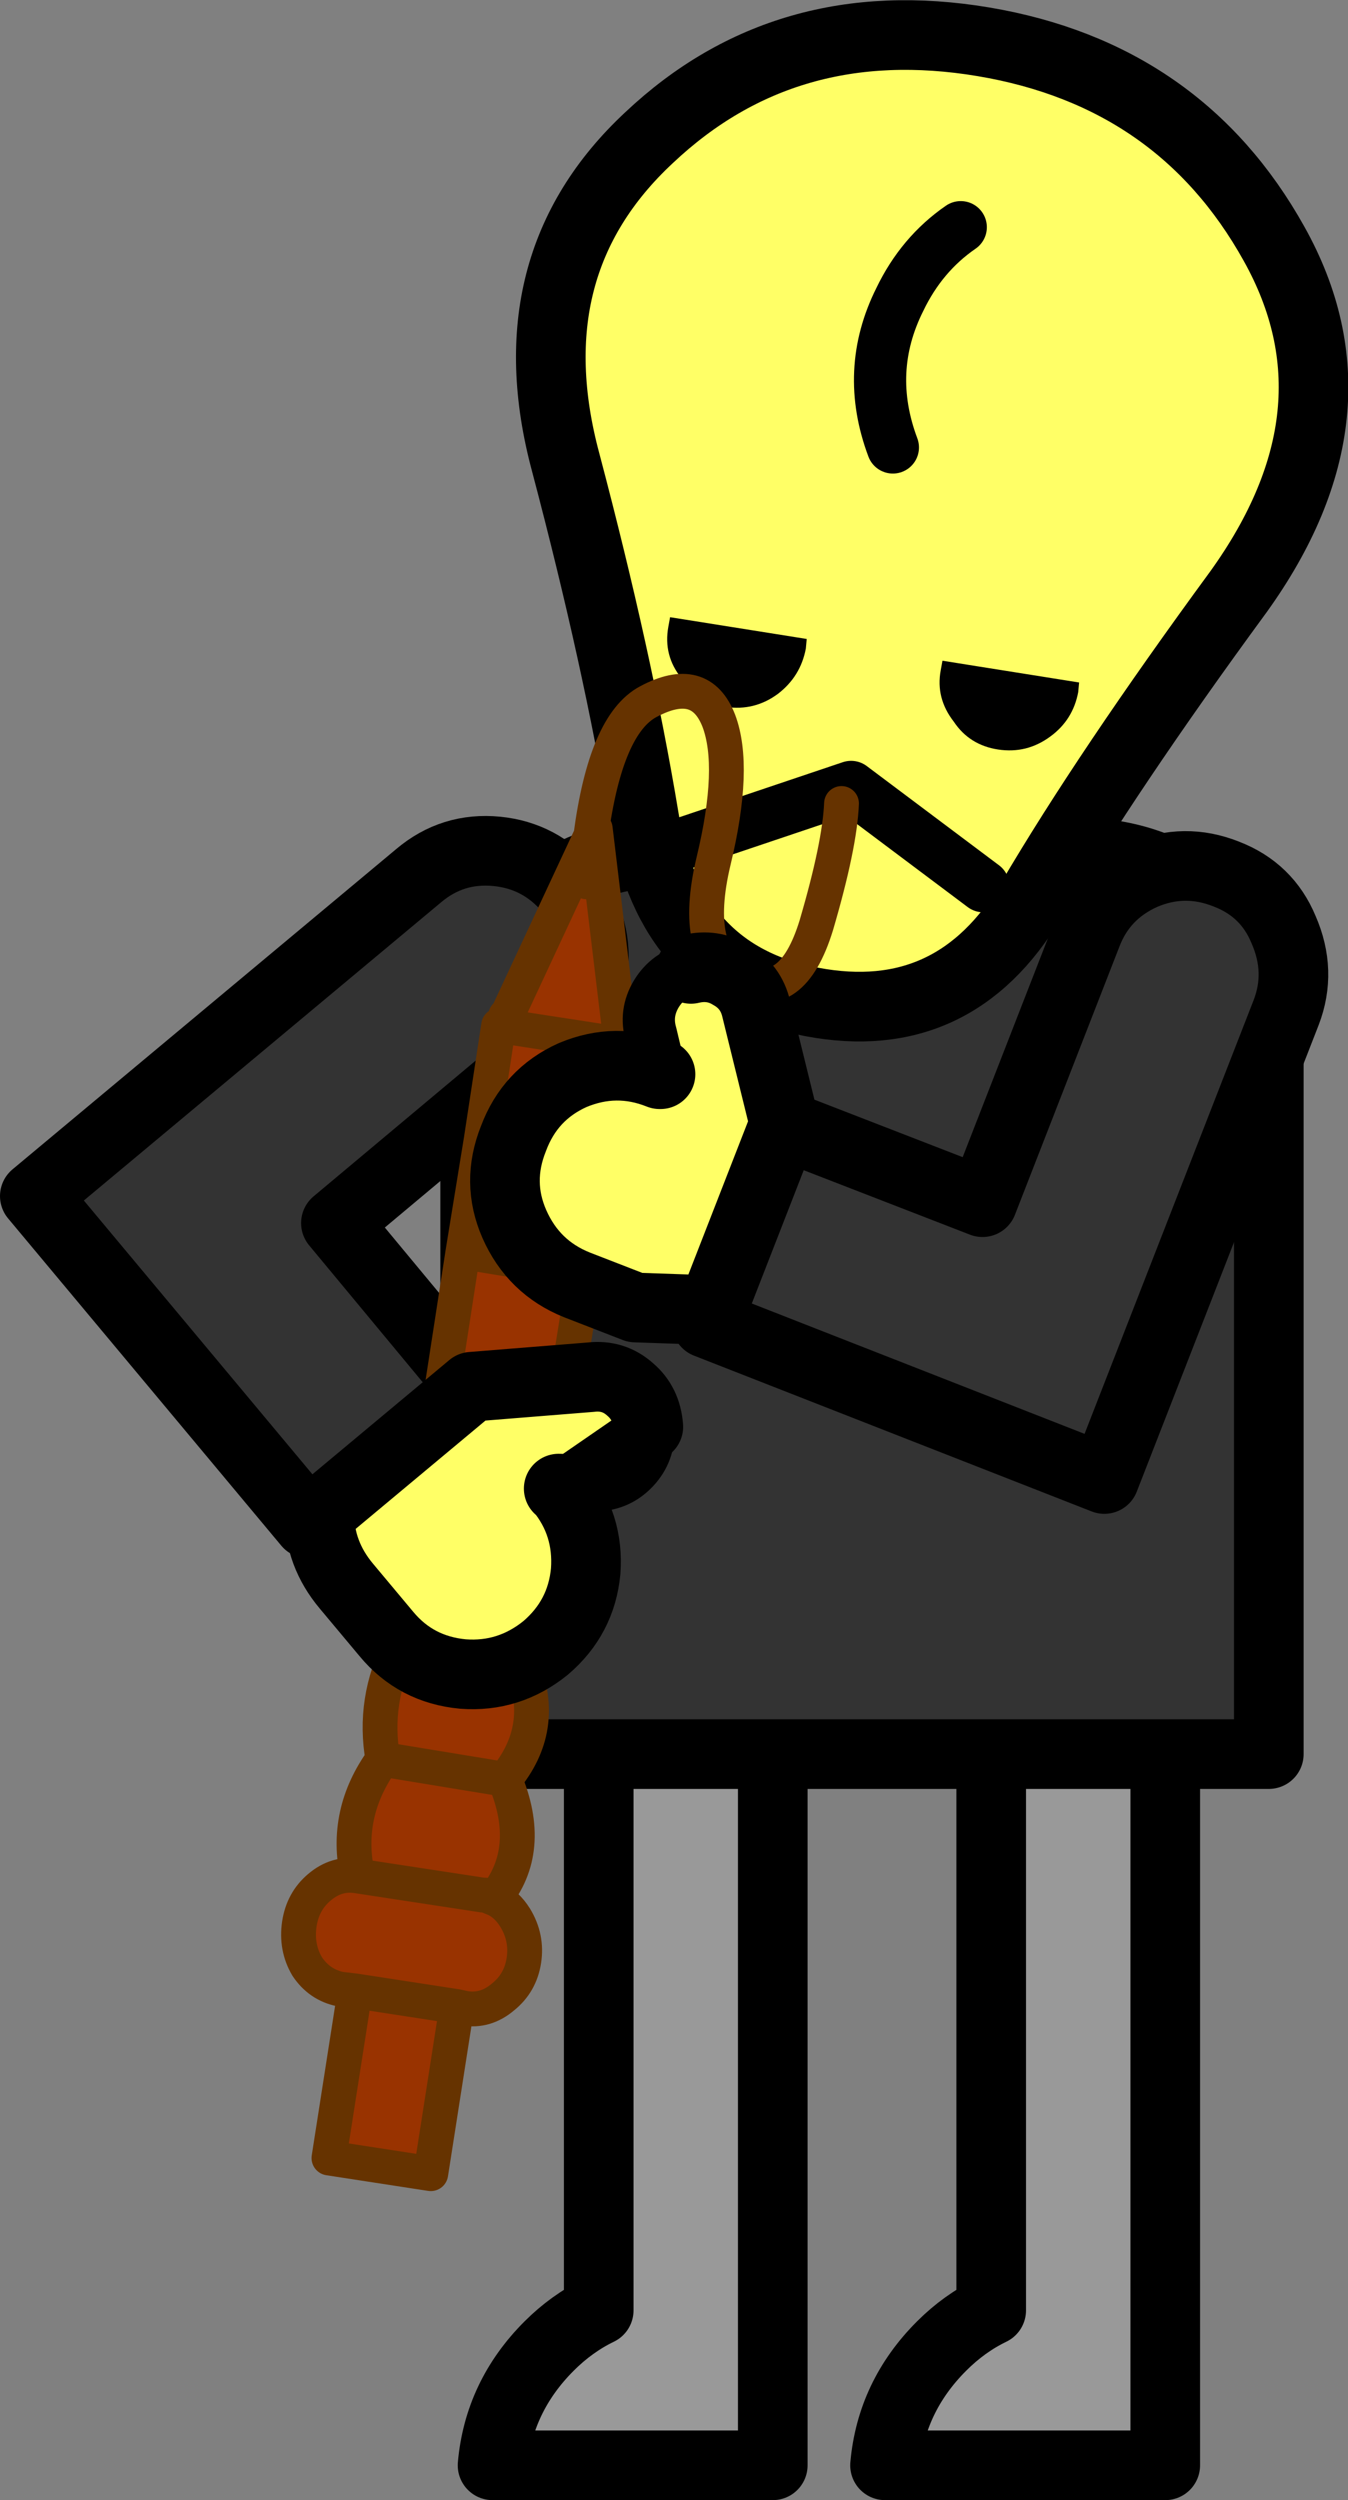 <?xml version="1.0" encoding="UTF-8" standalone="no"?>
<svg xmlns:xlink="http://www.w3.org/1999/xlink" height="143.6px" width="77.45px" xmlns="http://www.w3.org/2000/svg">
  <rect width="100%" height="100%" fill="#808080" stroke="none"/>
  <g transform="matrix(1.0, 0.0, 0.0, 1.0, 48.45, 72.3)">
    <path d="M8.5 22.3 L8.5 60.4 Q6.95 61.15 5.65 62.45 2.75 65.35 2.4 69.3 L18.5 69.3 18.5 22.3 8.5 22.3" fill="#999999" fill-rule="evenodd" stroke="none"/>
    <path d="M8.5 22.3 L8.5 60.4 Q6.95 61.15 5.65 62.45 2.75 65.35 2.4 69.3 L18.5 69.3 18.5 22.3 8.5 22.3 Z" fill="none" stroke="#000000" stroke-linecap="round" stroke-linejoin="round" stroke-width="4.0"/>
    <path d="M-14.05 22.3 L-14.05 60.4 Q-15.6 61.15 -16.9 62.45 -19.8 65.35 -20.15 69.3 L-4.05 69.3 -4.05 22.3 -14.05 22.3" fill="#999999" fill-rule="evenodd" stroke="none"/>
    <path d="M-14.05 22.3 L-14.05 60.4 Q-15.6 61.15 -16.9 62.45 -19.8 65.35 -20.15 69.3 L-4.05 69.3 -4.05 22.3 -14.05 22.3 Z" fill="none" stroke="#000000" stroke-linecap="round" stroke-linejoin="round" stroke-width="4.0"/>
    <path d="M24.45 -13.7 L24.45 28.45 -21.15 28.45 -21.15 -13.7 Q-21.2 -17.7 -17.9 -20.55 -14.65 -23.35 -10.05 -23.35 L13.3 -23.35 Q17.9 -23.35 21.2 -20.55 24.45 -17.7 24.45 -13.7" fill="#333333" fill-rule="evenodd" stroke="none"/>
    <path d="M24.45 -13.7 L24.45 28.45 -21.15 28.45 -21.15 -13.7 Q-21.2 -17.7 -17.9 -20.55 -14.65 -23.35 -10.05 -23.35 L13.3 -23.35 Q17.9 -23.35 21.2 -20.55 24.45 -17.7 24.45 -13.7 Z" fill="none" stroke="#000000" stroke-linecap="round" stroke-linejoin="round" stroke-width="4.0"/>
    <path d="M-30.1 14.65 L-30.75 15.2 -46.45 -3.6 -24.4 -22.0 Q-22.45 -23.65 -19.9 -23.4 -17.4 -23.15 -15.75 -21.2 -14.15 -19.3 -14.35 -16.75 -14.6 -14.25 -16.55 -12.6 L-29.15 -2.05 -21.35 7.35 -30.1 14.65" fill="#333333" fill-rule="evenodd" stroke="none"/>
    <path d="M-21.35 7.35 L-29.15 -2.05 -16.55 -12.6 Q-14.6 -14.25 -14.35 -16.75 -14.15 -19.3 -15.75 -21.2 -17.4 -23.15 -19.9 -23.4 -22.45 -23.65 -24.4 -22.0 L-46.45 -3.6 -30.75 15.2 -30.1 14.65" fill="none" stroke="#000000" stroke-linecap="round" stroke-linejoin="round" stroke-width="4.0"/>
    <path d="M8.05 -69.9 Q19.35 -68.0 24.75 -58.3 30.15 -48.65 22.7 -38.3 15.15 -28.0 10.8 -20.6 6.4 -13.2 -1.8 -14.75 -10.0 -16.3 -11.45 -25.35 -12.95 -34.4 -15.95 -45.75 -19.0 -57.1 -11.15 -64.4 -3.3 -71.8 8.05 -69.9" fill="#ffff66" fill-rule="evenodd" stroke="none"/>
    <path d="M8.05 -69.9 Q-3.3 -71.8 -11.15 -64.4 -19.0 -57.1 -15.95 -45.75 -12.95 -34.4 -11.45 -25.35 -10.0 -16.3 -1.8 -14.75 6.4 -13.2 10.8 -20.6 15.15 -28.0 22.7 -38.3 30.15 -48.65 24.75 -58.3 19.35 -68.0 8.05 -69.9 Z" fill="none" stroke="#000000" stroke-linecap="round" stroke-linejoin="round" stroke-width="4.0"/>
    <path d="M-3.75 -32.45 Q-5.1 -31.45 -6.75 -31.7 -8.4 -32.0 -9.3 -33.35 -10.35 -34.65 -10.05 -36.3 L-9.95 -36.85 -2.1 -35.6 -2.15 -35.05 Q-2.45 -33.45 -3.75 -32.45 M6.35 -30.85 Q5.3 -32.2 5.6 -33.8 L5.7 -34.35 13.55 -33.1 13.5 -32.55 Q13.2 -30.95 11.9 -30.0 10.55 -29.0 8.9 -29.25 7.25 -29.5 6.35 -30.85" fill="#000000" fill-rule="evenodd" stroke="none"/>
    <path d="M6.75 -59.25 Q4.5 -57.7 3.25 -55.1 1.2 -51.0 2.85 -46.6" fill="none" stroke="#000000" stroke-linecap="round" stroke-linejoin="round" stroke-width="3.0"/>
    <path d="M-9.5 -23.75 L0.45 -27.1 8.05 -21.4" fill="none" stroke="#000000" stroke-linecap="round" stroke-linejoin="round" stroke-width="3.0"/>
    <path d="M-14.5 -24.3 L-14.75 -21.65 -14.5 -24.3 -19.35 -13.9 -19.4 -13.95 -19.7 -14.0 -19.8 -13.4 -20.8 -6.85 -21.85 -0.4 -23.1 7.7 -24.15 14.2 -25.45 22.25 Q-27.05 25.35 -26.45 28.75 -28.7 31.85 -27.9 35.45 -29.1 35.25 -30.1 36.1 -31.05 36.9 -31.25 38.2 -31.45 39.55 -30.8 40.65 -30.1 41.7 -28.9 41.95 L-28.05 42.05 -29.55 51.65 -23.7 52.55 -22.2 42.95 -21.75 43.05 Q-20.55 43.25 -19.55 42.4 -18.55 41.6 -18.35 40.3 -18.15 39.0 -18.85 37.85 -19.35 37.05 -20.05 36.75 -17.75 33.95 -19.45 29.9 -17.0 26.95 -18.45 23.4 L-17.15 15.3 -16.15 8.85 -14.85 0.75 -13.85 -5.75 -12.85 -11.9 -12.8 -12.3 -12.75 -12.55 -12.8 -12.65 -12.75 -12.55 -12.75 -12.7 -12.8 -12.65 -14.25 -24.7 -14.5 -24.3 M-13.65 -12.45 L-12.8 -12.3 -13.65 -12.45 -15.95 -12.4 Q-17.2 -12.55 -18.2 -13.15 L-13.65 -12.45 M-19.8 -13.4 L-18.2 -13.15 -19.8 -13.4 M-19.45 29.9 L-26.45 28.75 -19.45 29.9 M-17.15 15.3 L-24.15 14.2 -17.15 15.3 M-25.45 22.25 L-18.45 23.4 -25.45 22.25 M-22.2 42.95 L-28.05 42.05 -22.2 42.95 M-27.9 35.45 L-20.7 36.55 -20.55 36.55 -20.05 36.75 -20.55 36.55 -20.7 36.55 -27.9 35.45 M-14.85 0.75 L-21.85 -0.4 -14.85 0.75 M-23.1 7.7 L-16.15 8.85 -23.1 7.7 M-20.8 -6.85 L-13.85 -5.75 -20.8 -6.85" fill="#993300" fill-rule="evenodd" stroke="none"/>
    <path d="M-14.5 -24.3 Q-13.65 -30.7 -11.2 -32.0 -8.2 -33.6 -7.15 -30.9 -6.15 -28.25 -7.45 -22.85 -8.75 -17.4 -5.85 -16.05 -2.95 -14.6 -1.55 -19.15 -0.2 -23.75 -0.1 -26.15 M-14.75 -21.65 L-14.5 -24.3 -14.25 -24.7 -12.8 -12.65 -12.75 -12.55 -12.8 -12.3 -13.65 -12.45 -18.2 -13.15 -19.8 -13.4 -20.8 -6.85 -21.85 -0.4 -23.1 7.7 -24.15 14.2 -25.45 22.25 Q-27.05 25.35 -26.45 28.75 -28.7 31.85 -27.9 35.45 -29.1 35.25 -30.1 36.1 -31.05 36.9 -31.25 38.2 -31.45 39.55 -30.8 40.65 -30.1 41.7 -28.9 41.95 L-28.05 42.05 -29.55 51.65 -23.7 52.55 -22.2 42.95 -21.75 43.05 Q-20.55 43.25 -19.55 42.4 -18.55 41.6 -18.35 40.3 -18.15 39.0 -18.85 37.85 -19.35 37.05 -20.05 36.75 -17.75 33.95 -19.45 29.9 -17.0 26.95 -18.45 23.4 L-17.15 15.3 -16.15 8.85 -14.85 0.75 -13.85 -5.75 -12.85 -11.9 -12.8 -12.3 M-19.4 -13.95 L-19.35 -13.9 -14.5 -24.3 M-13.85 -5.75 L-20.8 -6.85 M-16.15 8.85 L-23.1 7.7 M-21.85 -0.4 L-14.85 0.75 M-20.05 36.75 L-20.55 36.55 -20.7 36.55 -27.9 35.45 M-28.05 42.05 L-22.2 42.95 M-18.45 23.4 L-25.45 22.25 M-24.15 14.2 L-17.15 15.3 M-26.45 28.75 L-19.45 29.9" fill="none" stroke="#663300" stroke-linecap="round" stroke-linejoin="round" stroke-width="2.0"/>
    <path d="M-16.35 13.2 L-16.3 13.2 Q-14.6 15.25 -14.8 17.95 -15.05 20.6 -17.1 22.35 -19.2 24.05 -21.85 23.85 -24.55 23.6 -26.25 21.55 L-28.55 18.8 Q-30.1 16.95 -30.1 14.65 L-21.35 7.35 -14.5 6.8 Q-13.2 6.65 -12.25 7.5 -11.3 8.3 -11.2 9.65 -11.1 10.95 -11.9 11.9 -12.75 12.9 -14.0 13.0 L-16.35 13.2" fill="#ffff66" fill-rule="evenodd" stroke="none"/>
    <path d="M-11.2 9.65 Q-11.3 8.3 -12.25 7.5 -13.2 6.65 -14.5 6.8 L-21.35 7.35 -30.1 14.65 Q-30.1 16.95 -28.55 18.8 L-26.25 21.55 Q-24.55 23.6 -21.85 23.85 -19.2 24.05 -17.1 22.35 -15.05 20.6 -14.8 17.95 -14.6 15.25 -16.3 13.2 L-16.35 13.2" fill="none" stroke="#000000" stroke-linecap="round" stroke-linejoin="round" stroke-width="4.0"/>
    <path d="M-16.35 13.2 L-14.0 13.0 Q-12.75 12.9 -11.9 11.9 -11.1 10.95 -11.2 9.65 Z" fill="none" stroke="#000000" stroke-linecap="round" stroke-linejoin="round" stroke-width="3.0"/>
    <path d="M-3.35 -7.65 L8.0 -3.25 14.0 -18.65 Q14.9 -21.0 17.25 -22.05 19.6 -23.05 22.0 -22.1 24.35 -21.2 25.3 -18.9 26.35 -16.5 25.45 -14.15 L15.0 12.65 -7.85 3.7 -7.55 2.95 -3.4 -7.7 -3.35 -7.65" fill="#333333" fill-rule="evenodd" stroke="none"/>
    <path d="M-7.55 2.95 L-11.95 2.8 -15.3 1.5 Q-17.8 0.5 -18.9 -2.0 -19.95 -4.4 -18.95 -6.9 -18.0 -9.45 -15.55 -10.55 -13.05 -11.6 -10.55 -10.6 L-10.5 -10.6 -11.05 -12.9 Q-11.4 -14.1 -10.75 -15.2 -10.05 -16.35 -8.8 -16.6 L-8.75 -16.65 Q-7.5 -16.95 -6.45 -16.3 -5.3 -15.65 -5.0 -14.35 L-3.35 -7.65 -3.4 -7.7 -7.55 2.95" fill="#ffff66" fill-rule="evenodd" stroke="none"/>
    <path d="M-3.35 -7.65 L8.0 -3.25 14.0 -18.65 Q14.9 -21.0 17.25 -22.05 19.6 -23.05 22.0 -22.1 24.35 -21.2 25.3 -18.9 26.35 -16.5 25.45 -14.15 L15.0 12.65 -7.85 3.7 -7.55 2.95 -11.95 2.8 -15.3 1.5 Q-17.8 0.5 -18.9 -2.0 -19.95 -4.4 -18.95 -6.9 -18.0 -9.45 -15.55 -10.55 -13.05 -11.6 -10.55 -10.6 L-10.5 -10.6 M-8.75 -16.65 Q-7.5 -16.95 -6.45 -16.3 -5.3 -15.65 -5.0 -14.35 L-3.35 -7.65 -3.4 -7.7 -7.55 2.95" fill="none" stroke="#000000" stroke-linecap="round" stroke-linejoin="round" stroke-width="4.0"/>
    <path d="M-10.5 -10.6 L-11.05 -12.9 Q-11.4 -14.1 -10.75 -15.2 -10.05 -16.35 -8.8 -16.6 L-8.75 -16.65" fill="none" stroke="#000000" stroke-linecap="round" stroke-linejoin="round" stroke-width="3.0"/>
  </g>
</svg>
